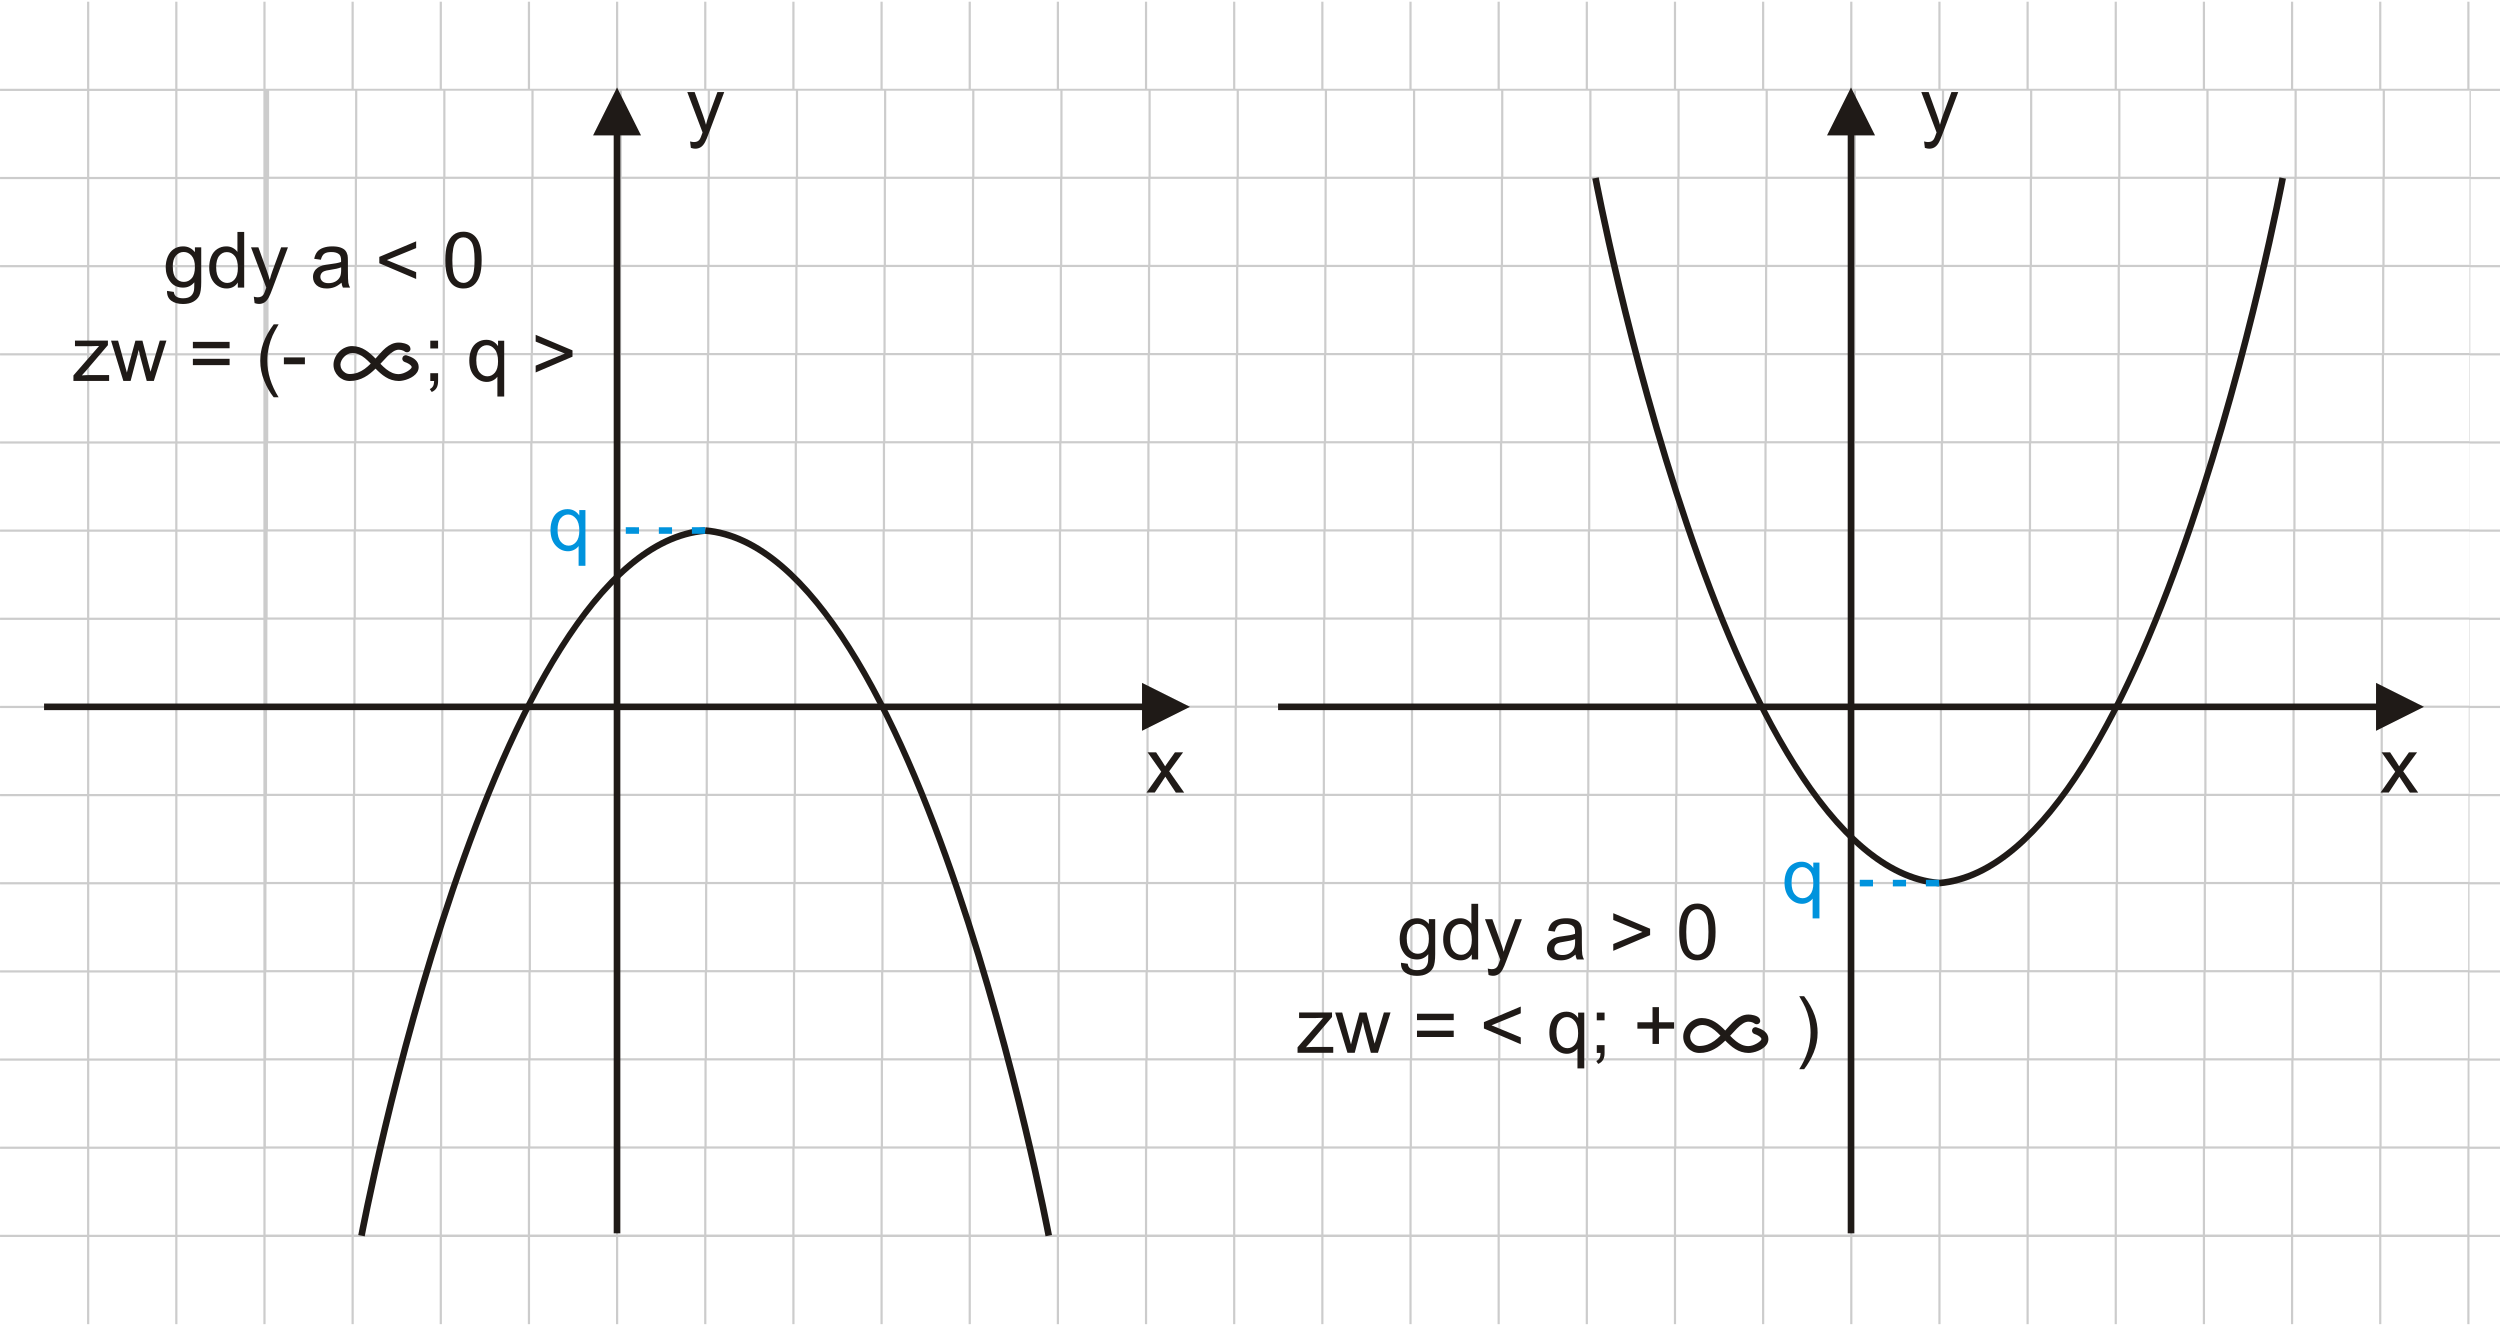 <?xml version="1.0" encoding="UTF-8"?>
<!DOCTYPE svg PUBLIC "-//W3C//DTD SVG 1.1//EN" "http://www.w3.org/Graphics/SVG/1.1/DTD/svg11.dtd">
<!-- Creator: CorelDRAW -->
<svg xmlns="http://www.w3.org/2000/svg" xml:space="preserve" width="113.446mm" height="60.155mm" style="shape-rendering:geometricPrecision; text-rendering:geometricPrecision; image-rendering:optimizeQuality; fill-rule:evenodd; clip-rule:evenodd"
viewBox="0 0 45.459 24.105"
 xmlns:xlink="http://www.w3.org/1999/xlink">
 <defs>
  <style type="text/css">
   <![CDATA[
    .fil0 {fill:none}
    .fil3 {fill:#0093DD;fill-rule:nonzero}
    .fil2 {fill:#1F1A17;fill-rule:nonzero}
    .fil1 {fill:#CCCCCC;fill-rule:nonzero}
   ]]>
  </style>
 </defs>
 <g id="Layer_x0020_1">
  <g id="_215596808">
   <polygon id="_215599928" class="fil0" points="-2.87964e-015,1.36557e-014 45.459,1.36557e-014 45.459,24.105 -2.87964e-015,24.105 "/>
   <path id="_215599832" class="fil1" d="M3.226 0.031l0 1.583 1.563 0 0 -1.583 0.04 0 0 1.583 1.563 0 0 -1.583 0.04 0 0 1.583 1.563 0 0 -1.583 0.04 0 0 1.583 1.563 0 0 -1.583 0.04 0 0 1.583 1.563 0 0 -1.583 0.04 0 0 1.583 1.563 0 0 -1.583 0.04 0 0 1.583 1.563 0 0 -1.583 0.04 0 0 1.583 1.563 0 0 -1.583 0.04 0 0 1.583 1.563 0 0 -1.583 0.04 0 0 1.583 1.563 0 0 -1.583 0.04 0 0 1.583 1.563 0 0 -1.583 0.04 0 0 1.583 1.563 0 0 -1.583 0.04 0 0 1.583 1.563 0 0 -1.583 0.04 0 0 1.583 1.563 0 0 -1.583 0.04 0 0 1.583 1.563 0 0 -1.583 0.04 0 0 1.583 1.563 0 0 -1.583 0.04 0 0 1.583 1.563 0 0 -1.583 0.04 0 0 1.583 1.563 0 0 -1.583 0.04 0 0 1.583 1.563 0 0 -1.583 0.04 0 0 1.583 1.563 0 0 -1.583 0.04 0 0 1.583 1.563 0 0 -1.583 0.04 0 0 1.583 1.563 0 0 -1.583 0.04 0 0 1.583 1.563 0 0 -1.583 0.04 0 0 1.583 1.563 0 0 -1.583 0.04 0 0 1.583 1.563 0 0 -1.583 0.04 0 0 1.583 1.563 0 0 -1.583 0.04 0 0 1.583 0.561 0 0 0.04 -0.561 0 0 1.563 0.561 0 0 0.04 -0.561 0 0 1.563 0.561 0 0 0.04 -0.561 0 0 1.563 0.561 0 0 0.04 -0.561 0 0 1.563 0.561 0 0 0.04 -0.561 0 0 1.563 0.561 0 0 0.04 -0.561 0 0 1.563 0.561 0 0 0.04 -0.561 0 0 1.563 0.561 0 0 0.04 -0.561 0 0 1.563 0.561 0 0 0.04 -0.561 0 0 1.563 0.561 0 0 0.04 -0.561 0 0 1.563 0.561 0 0 0.04 -0.561 0 0 1.563 0.561 0 0 0.04 -0.561 0 0 1.563 0.561 0 0 0.04 -0.561 0 0 1.563 0.561 0 0 0.04 -0.561 0 0 1.585 -0.04 0 0 -1.585 -1.563 0 0 1.585 -0.04 0 0 -1.585 -1.563 0 0 1.585 -0.04 0 0 -1.585 -1.563 0 0 1.585 -0.04 0 0 -1.585 -1.563 0 0 1.585 -0.04 0 0 -1.585 -1.563 0 0 1.585 -0.04 0 0 -1.585 -1.563 0 0 1.585 -0.04 0 0 -1.585 -1.563 0 0 1.585 -0.04 0 0 -1.585 -1.563 0 0 1.585 -0.04 0 0 -1.585 -1.563 0 0 1.585 -0.04 0 0 -1.585 -1.563 0 0 1.585 -0.04 0 0 -1.585 -1.563 0 0 1.585 -0.04 0 0 -1.585 -1.563 0 0 1.585 -0.04 0 0 -1.585 -1.563 0 0 1.585 -0.04 0 0 -1.585 -1.563 0 0 1.585 -0.04 0 0 -1.585 -1.563 0 0 1.585 -0.04 0 0 -1.585 -1.563 0 0 1.585 -0.04 0 0 -1.585 -1.563 0 0 1.585 -0.04 0 0 -1.585 -1.563 0 0 1.585 -0.04 0 0 -1.585 -1.563 0 0 1.585 -0.04 0 0 -1.585 -1.563 0 0 1.585 -0.04 0 0 -1.585 -1.563 0 0 1.585 -0.04 0 0 -1.585 -1.563 0 0 1.585 -0.04 0 0 -1.585 -1.563 0 0 1.585 -0.04 0 0 -1.585 -1.563 0 0 1.585 -0.04 0 0 -1.585 -1.563 0 0 1.585 -0.04 0 0 -1.585 -1.563 0 0 1.585 -0.04 0 0 -1.585 -1.563 0 0 1.585 -0.04 0 0 -1.585 -1.583 0 0 -0.04 1.583 0 0 -1.563 -1.583 0 0 -0.04 1.583 0 0 -1.563 -1.583 0 0 -0.04 1.583 0 0 -1.563 -1.583 0 0 -0.04 1.583 0 0 -1.563 -1.583 0 0 -0.04 1.583 0 0 -1.563 -1.583 0 0 -0.04 1.583 0 0 -1.563 -1.583 0 0 -0.04 1.583 0 0 -1.563 -1.583 0 0 -0.04 1.583 0 0 -1.563 -1.583 0 0 -0.04 1.583 0 0 -1.563 -1.583 0 0 -0.04 1.583 0 0 -1.563 -1.583 0 0 -0.04 1.583 0 0 -1.563 -1.583 0 0 -0.04 1.583 0 0 -1.563 -1.583 0 0 -0.04 1.583 0 0 -1.563 -1.583 0 0 -0.04 1.583 0 0 -1.583 0.04 0 0 1.583 1.563 0 0 -1.583 0.04 0zm0 1.623l0 1.563 1.563 0 0 -1.563 -1.563 0zm0 1.603l0 1.563 1.563 0 0 -1.563 -1.563 0zm0 1.603l0 1.563 1.563 0 0 -1.563 -1.563 0zm0 1.603l0 1.563 1.563 0 0 -1.563 -1.563 0zm0 1.603l0 1.563 1.563 0 0 -1.563 -1.563 0zm0 1.603l0 1.563 1.563 0 0 -1.563 -1.563 0zm0 1.603l0 1.563 1.563 0 0 -1.563 -1.563 0zm0 1.603l0 1.563 1.563 0 0 -1.563 -1.563 0zm0 1.603l0 1.563 1.563 0 0 -1.563 -1.563 0zm0 1.603l0 1.563 1.563 0 0 -1.563 -1.563 0zm0 1.603l0 1.563 1.563 0 0 -1.563 -1.563 0zm0 1.603l0 1.563 1.563 0 0 -1.563 -1.563 0zm0 1.603l0 1.563 1.563 0 0 -1.563 -1.563 0zm-0.04 1.563l0 -1.563 -1.563 0 0 1.563 1.563 0zm0 -1.603l0 -1.563 -1.563 0 0 1.563 1.563 0zm0 -1.603l0 -1.563 -1.563 0 0 1.563 1.563 0zm0 -1.603l0 -1.563 -1.563 0 0 1.563 1.563 0zm0 -1.603l0 -1.563 -1.563 0 0 1.563 1.563 0zm0 -1.603l0 -1.563 -1.563 0 0 1.563 1.563 0zm0 -1.603l0 -1.563 -1.563 0 0 1.563 1.563 0zm0 -1.603l0 -1.563 -1.563 0 0 1.563 1.563 0zm0 -1.603l0 -1.563 -1.563 0 0 1.563 1.563 0zm0 -1.603l0 -1.563 -1.563 0 0 1.563 1.563 0zm0 -1.603l0 -1.563 -1.563 0 0 1.563 1.563 0zm0 -1.603l0 -1.563 -1.563 0 0 1.563 1.563 0zm0 -1.603l0 -1.563 -1.563 0 0 1.563 1.563 0zm1.643 19.232l1.563 0 0 -1.563 -1.563 0 0 1.563zm1.603 0l1.563 0 0 -1.563 -1.563 0 0 1.563zm1.603 0l1.563 0 0 -1.563 -1.563 0 0 1.563zm1.603 0l1.563 0 0 -1.563 -1.563 0 0 1.563zm1.603 0l1.563 0 0 -1.563 -1.563 0 0 1.563zm1.603 0l1.563 0 0 -1.563 -1.563 0 0 1.563zm1.603 0l1.563 0 0 -1.563 -1.563 0 0 1.563zm1.603 0l1.563 0 0 -1.563 -1.563 0 0 1.563zm1.603 0l1.563 0 0 -1.563 -1.563 0 0 1.563zm1.603 0l1.563 0 0 -1.563 -1.563 0 0 1.563zm1.603 0l1.563 0 0 -1.563 -1.563 0 0 1.563zm1.603 0l1.563 0 0 -1.563 -1.563 0 0 1.563zm1.603 0l1.563 0 0 -1.563 -1.563 0 0 1.563zm1.603 0l1.563 0 0 -1.563 -1.563 0 0 1.563zm1.603 0l1.563 0 0 -1.563 -1.563 0 0 1.563zm1.603 0l1.563 0 0 -1.563 -1.563 0 0 1.563zm1.603 0l1.563 0 0 -1.563 -1.563 0 0 1.563zm1.603 0l1.563 0 0 -1.563 -1.563 0 0 1.563zm1.603 0l1.563 0 0 -1.563 -1.563 0 0 1.563zm1.603 0l1.563 0 0 -1.563 -1.563 0 0 1.563zm1.603 0l1.563 0 0 -1.563 -1.563 0 0 1.563zm1.603 0l1.563 0 0 -1.563 -1.563 0 0 1.563zm1.603 0l1.563 0 0 -1.563 -1.563 0 0 1.563zm1.603 0l1.563 0 0 -1.563 -1.563 0 0 1.563zm1.603 0l1.563 0 0 -1.563 -1.563 0 0 1.563zm-38.467 -1.603l1.563 0 0 -1.563 -1.563 0 0 1.563zm1.603 0l1.563 0 0 -1.563 -1.563 0 0 1.563zm1.603 0l1.563 0 0 -1.563 -1.563 0 0 1.563zm1.603 0l1.563 0 0 -1.563 -1.563 0 0 1.563zm1.603 0l1.563 0 0 -1.563 -1.563 0 0 1.563zm1.603 0l1.563 0 0 -1.563 -1.563 0 0 1.563zm1.603 0l1.563 0 0 -1.563 -1.563 0 0 1.563zm1.603 0l1.563 0 0 -1.563 -1.563 0 0 1.563zm1.603 0l1.563 0 0 -1.563 -1.563 0 0 1.563zm1.603 0l1.563 0 0 -1.563 -1.563 0 0 1.563zm1.603 0l1.563 0 0 -1.563 -1.563 0 0 1.563zm1.603 0l1.563 0 0 -1.563 -1.563 0 0 1.563zm1.603 0l1.563 0 0 -1.563 -1.563 0 0 1.563zm1.603 0l1.563 0 0 -1.563 -1.563 0 0 1.563zm1.603 0l1.563 0 0 -1.563 -1.563 0 0 1.563zm1.603 0l1.563 0 0 -1.563 -1.563 0 0 1.563zm1.603 0l1.563 0 0 -1.563 -1.563 0 0 1.563zm1.603 0l1.563 0 0 -1.563 -1.563 0 0 1.563zm1.603 0l1.563 0 0 -1.563 -1.563 0 0 1.563zm1.603 0l1.563 0 0 -1.563 -1.563 0 0 1.563zm1.603 0l1.563 0 0 -1.563 -1.563 0 0 1.563zm1.603 0l1.563 0 0 -1.563 -1.563 0 0 1.563zm1.603 0l1.563 0 0 -1.563 -1.563 0 0 1.563zm1.603 0l1.563 0 0 -1.563 -1.563 0 0 1.563zm1.603 0l1.563 0 0 -1.563 -1.563 0 0 1.563zm-38.467 -1.603l1.563 0 0 -1.563 -1.563 0 0 1.563zm1.603 0l1.563 0 0 -1.563 -1.563 0 0 1.563zm1.603 0l1.563 0 0 -1.563 -1.563 0 0 1.563zm1.603 0l1.563 0 0 -1.563 -1.563 0 0 1.563zm1.603 0l1.563 0 0 -1.563 -1.563 0 0 1.563zm1.603 0l1.563 0 0 -1.563 -1.563 0 0 1.563zm1.603 0l1.563 0 0 -1.563 -1.563 0 0 1.563zm1.603 0l1.563 0 0 -1.563 -1.563 0 0 1.563zm1.603 0l1.563 0 0 -1.563 -1.563 0 0 1.563zm1.603 0l1.563 0 0 -1.563 -1.563 0 0 1.563zm1.603 0l1.563 0 0 -1.563 -1.563 0 0 1.563zm1.603 0l1.563 0 0 -1.563 -1.563 0 0 1.563zm1.603 0l1.563 0 0 -1.563 -1.563 0 0 1.563zm1.603 0l1.563 0 0 -1.563 -1.563 0 0 1.563zm1.603 0l1.563 0 0 -1.563 -1.563 0 0 1.563zm1.603 0l1.563 0 0 -1.563 -1.563 0 0 1.563zm1.603 0l1.563 0 0 -1.563 -1.563 0 0 1.563zm1.603 0l1.563 0 0 -1.563 -1.563 0 0 1.563zm1.603 0l1.563 0 0 -1.563 -1.563 0 0 1.563zm1.603 0l1.563 0 0 -1.563 -1.563 0 0 1.563zm1.603 0l1.563 0 0 -1.563 -1.563 0 0 1.563zm1.603 0l1.563 0 0 -1.563 -1.563 0 0 1.563zm1.603 0l1.563 0 0 -1.563 -1.563 0 0 1.563zm1.603 0l1.563 0 0 -1.563 -1.563 0 0 1.563zm1.603 0l1.563 0 0 -1.563 -1.563 0 0 1.563zm-38.467 -1.603l1.563 0 0 -1.563 -1.563 0 0 1.563zm1.603 0l1.563 0 0 -1.563 -1.563 0 0 1.563zm1.603 0l1.563 0 0 -1.563 -1.563 0 0 1.563zm1.603 0l1.563 0 0 -1.563 -1.563 0 0 1.563zm1.603 0l1.563 0 0 -1.563 -1.563 0 0 1.563zm1.603 0l1.563 0 0 -1.563 -1.563 0 0 1.563zm1.603 0l1.563 0 0 -1.563 -1.563 0 0 1.563zm1.603 0l1.563 0 0 -1.563 -1.563 0 0 1.563zm1.603 0l1.563 0 0 -1.563 -1.563 0 0 1.563zm1.603 0l1.563 0 0 -1.563 -1.563 0 0 1.563zm1.603 0l1.563 0 0 -1.563 -1.563 0 0 1.563zm1.603 0l1.563 0 0 -1.563 -1.563 0 0 1.563zm1.603 0l1.563 0 0 -1.563 -1.563 0 0 1.563zm1.603 0l1.563 0 0 -1.563 -1.563 0 0 1.563zm1.603 0l1.563 0 0 -1.563 -1.563 0 0 1.563zm1.603 0l1.563 0 0 -1.563 -1.563 0 0 1.563zm1.603 0l1.563 0 0 -1.563 -1.563 0 0 1.563zm1.603 0l1.563 0 0 -1.563 -1.563 0 0 1.563zm1.603 0l1.563 0 0 -1.563 -1.563 0 0 1.563zm1.603 0l1.563 0 0 -1.563 -1.563 0 0 1.563zm1.603 0l1.563 0 0 -1.563 -1.563 0 0 1.563zm1.603 0l1.563 0 0 -1.563 -1.563 0 0 1.563zm1.603 0l1.563 0 0 -1.563 -1.563 0 0 1.563zm1.603 0l1.563 0 0 -1.563 -1.563 0 0 1.563zm1.603 0l1.563 0 0 -1.563 -1.563 0 0 1.563zm-38.467 -1.603l1.563 0 0 -1.563 -1.563 0 0 1.563zm1.603 0l1.563 0 0 -1.563 -1.563 0 0 1.563zm1.603 0l1.563 0 0 -1.563 -1.563 0 0 1.563zm1.603 0l1.563 0 0 -1.563 -1.563 0 0 1.563zm1.603 0l1.563 0 0 -1.563 -1.563 0 0 1.563zm1.603 0l1.563 0 0 -1.563 -1.563 0 0 1.563zm1.603 0l1.563 0 0 -1.563 -1.563 0 0 1.563zm1.603 0l1.563 0 0 -1.563 -1.563 0 0 1.563zm1.603 0l1.563 0 0 -1.563 -1.563 0 0 1.563zm1.603 0l1.563 0 0 -1.563 -1.563 0 0 1.563zm1.603 0l1.563 0 0 -1.563 -1.563 0 0 1.563zm1.603 0l1.563 0 0 -1.563 -1.563 0 0 1.563zm1.603 0l1.563 0 0 -1.563 -1.563 0 0 1.563zm1.603 0l1.563 0 0 -1.563 -1.563 0 0 1.563zm1.603 0l1.563 0 0 -1.563 -1.563 0 0 1.563zm1.603 0l1.563 0 0 -1.563 -1.563 0 0 1.563zm1.603 0l1.563 0 0 -1.563 -1.563 0 0 1.563zm1.603 0l1.563 0 0 -1.563 -1.563 0 0 1.563zm1.603 0l1.563 0 0 -1.563 -1.563 0 0 1.563zm1.603 0l1.563 0 0 -1.563 -1.563 0 0 1.563zm1.603 0l1.563 0 0 -1.563 -1.563 0 0 1.563zm1.603 0l1.563 0 0 -1.563 -1.563 0 0 1.563zm1.603 0l1.563 0 0 -1.563 -1.563 0 0 1.563zm1.603 0l1.563 0 0 -1.563 -1.563 0 0 1.563zm1.603 0l1.563 0 0 -1.563 -1.563 0 0 1.563zm-38.467 -1.603l1.563 0 0 -1.563 -1.563 0 0 1.563zm1.603 0l1.563 0 0 -1.563 -1.563 0 0 1.563zm1.603 0l1.563 0 0 -1.563 -1.563 0 0 1.563zm1.603 0l1.563 0 0 -1.563 -1.563 0 0 1.563zm1.603 0l1.563 0 0 -1.563 -1.563 0 0 1.563zm1.603 0l1.563 0 0 -1.563 -1.563 0 0 1.563zm1.603 0l1.563 0 0 -1.563 -1.563 0 0 1.563zm1.603 0l1.563 0 0 -1.563 -1.563 0 0 1.563zm1.603 0l1.563 0 0 -1.563 -1.563 0 0 1.563zm1.603 0l1.563 0 0 -1.563 -1.563 0 0 1.563zm1.603 0l1.563 0 0 -1.563 -1.563 0 0 1.563zm1.603 0l1.563 0 0 -1.563 -1.563 0 0 1.563zm1.603 0l1.563 0 0 -1.563 -1.563 0 0 1.563zm1.603 0l1.563 0 0 -1.563 -1.563 0 0 1.563zm1.603 0l1.563 0 0 -1.563 -1.563 0 0 1.563zm1.603 0l1.563 0 0 -1.563 -1.563 0 0 1.563zm1.603 0l1.563 0 0 -1.563 -1.563 0 0 1.563zm1.603 0l1.563 0 0 -1.563 -1.563 0 0 1.563zm1.603 0l1.563 0 0 -1.563 -1.563 0 0 1.563zm1.603 0l1.563 0 0 -1.563 -1.563 0 0 1.563zm1.603 0l1.563 0 0 -1.563 -1.563 0 0 1.563zm1.603 0l1.563 0 0 -1.563 -1.563 0 0 1.563zm1.603 0l1.563 0 0 -1.563 -1.563 0 0 1.563zm1.603 0l1.563 0 0 -1.563 -1.563 0 0 1.563zm1.603 0l1.563 0 0 -1.563 -1.563 0 0 1.563zm-38.467 -1.603l1.563 0 0 -1.563 -1.563 0 0 1.563zm1.603 0l1.563 0 0 -1.563 -1.563 0 0 1.563zm1.603 0l1.563 0 0 -1.563 -1.563 0 0 1.563zm1.603 0l1.563 0 0 -1.563 -1.563 0 0 1.563zm1.603 0l1.563 0 0 -1.563 -1.563 0 0 1.563zm1.603 0l1.563 0 0 -1.563 -1.563 0 0 1.563zm1.603 0l1.563 0 0 -1.563 -1.563 0 0 1.563zm1.603 0l1.563 0 0 -1.563 -1.563 0 0 1.563zm1.603 0l1.563 0 0 -1.563 -1.563 0 0 1.563zm1.603 0l1.563 0 0 -1.563 -1.563 0 0 1.563zm1.603 0l1.563 0 0 -1.563 -1.563 0 0 1.563zm1.603 0l1.563 0 0 -1.563 -1.563 0 0 1.563zm1.603 0l1.563 0 0 -1.563 -1.563 0 0 1.563zm1.603 0l1.563 0 0 -1.563 -1.563 0 0 1.563zm1.603 0l1.563 0 0 -1.563 -1.563 0 0 1.563zm1.603 0l1.563 0 0 -1.563 -1.563 0 0 1.563zm1.603 0l1.563 0 0 -1.563 -1.563 0 0 1.563zm1.603 0l1.563 0 0 -1.563 -1.563 0 0 1.563zm1.603 0l1.563 0 0 -1.563 -1.563 0 0 1.563zm1.603 0l1.563 0 0 -1.563 -1.563 0 0 1.563zm1.603 0l1.563 0 0 -1.563 -1.563 0 0 1.563zm1.603 0l1.563 0 0 -1.563 -1.563 0 0 1.563zm1.603 0l1.563 0 0 -1.563 -1.563 0 0 1.563zm1.603 0l1.563 0 0 -1.563 -1.563 0 0 1.563zm1.603 0l1.563 0 0 -1.563 -1.563 0 0 1.563zm-38.467 -1.603l1.563 0 0 -1.563 -1.563 0 0 1.563zm1.603 0l1.563 0 0 -1.563 -1.563 0 0 1.563zm1.603 0l1.563 0 0 -1.563 -1.563 0 0 1.563zm1.603 0l1.563 0 0 -1.563 -1.563 0 0 1.563zm1.603 0l1.563 0 0 -1.563 -1.563 0 0 1.563zm1.603 0l1.563 0 0 -1.563 -1.563 0 0 1.563zm1.603 0l1.563 0 0 -1.563 -1.563 0 0 1.563zm1.603 0l1.563 0 0 -1.563 -1.563 0 0 1.563zm1.603 0l1.563 0 0 -1.563 -1.563 0 0 1.563zm1.603 0l1.563 0 0 -1.563 -1.563 0 0 1.563zm1.603 0l1.563 0 0 -1.563 -1.563 0 0 1.563zm1.603 0l1.563 0 0 -1.563 -1.563 0 0 1.563zm1.603 0l1.563 0 0 -1.563 -1.563 0 0 1.563zm1.603 0l1.563 0 0 -1.563 -1.563 0 0 1.563zm1.603 0l1.563 0 0 -1.563 -1.563 0 0 1.563zm1.603 0l1.563 0 0 -1.563 -1.563 0 0 1.563zm1.603 0l1.563 0 0 -1.563 -1.563 0 0 1.563zm1.603 0l1.563 0 0 -1.563 -1.563 0 0 1.563zm1.603 0l1.563 0 0 -1.563 -1.563 0 0 1.563zm1.603 0l1.563 0 0 -1.563 -1.563 0 0 1.563zm1.603 0l1.563 0 0 -1.563 -1.563 0 0 1.563zm1.603 0l1.563 0 0 -1.563 -1.563 0 0 1.563zm1.603 0l1.563 0 0 -1.563 -1.563 0 0 1.563zm1.603 0l1.563 0 0 -1.563 -1.563 0 0 1.563zm1.603 0l1.563 0 0 -1.563 -1.563 0 0 1.563zm-38.467 -1.603l1.563 0 0 -1.563 -1.563 0 0 1.563zm1.603 0l1.563 0 0 -1.563 -1.563 0 0 1.563zm1.603 0l1.563 0 0 -1.563 -1.563 0 0 1.563zm1.603 0l1.563 0 0 -1.563 -1.563 0 0 1.563zm1.603 0l1.563 0 0 -1.563 -1.563 0 0 1.563zm1.603 0l1.563 0 0 -1.563 -1.563 0 0 1.563zm1.603 0l1.563 0 0 -1.563 -1.563 0 0 1.563zm1.603 0l1.563 0 0 -1.563 -1.563 0 0 1.563zm1.603 0l1.563 0 0 -1.563 -1.563 0 0 1.563zm1.603 0l1.563 0 0 -1.563 -1.563 0 0 1.563zm1.603 0l1.563 0 0 -1.563 -1.563 0 0 1.563zm1.603 0l1.563 0 0 -1.563 -1.563 0 0 1.563zm1.603 0l1.563 0 0 -1.563 -1.563 0 0 1.563zm1.603 0l1.563 0 0 -1.563 -1.563 0 0 1.563zm1.603 0l1.563 0 0 -1.563 -1.563 0 0 1.563zm1.603 0l1.563 0 0 -1.563 -1.563 0 0 1.563zm1.603 0l1.563 0 0 -1.563 -1.563 0 0 1.563zm1.603 0l1.563 0 0 -1.563 -1.563 0 0 1.563zm1.603 0l1.563 0 0 -1.563 -1.563 0 0 1.563zm1.603 0l1.563 0 0 -1.563 -1.563 0 0 1.563zm1.603 0l1.563 0 0 -1.563 -1.563 0 0 1.563zm1.603 0l1.563 0 0 -1.563 -1.563 0 0 1.563zm1.603 0l1.563 0 0 -1.563 -1.563 0 0 1.563zm1.603 0l1.563 0 0 -1.563 -1.563 0 0 1.563zm1.603 0l1.563 0 0 -1.563 -1.563 0 0 1.563zm-38.467 -1.603l1.563 0 0 -1.563 -1.563 0 0 1.563zm1.603 0l1.563 0 0 -1.563 -1.563 0 0 1.563zm1.603 0l1.563 0 0 -1.563 -1.563 0 0 1.563zm1.603 0l1.563 0 0 -1.563 -1.563 0 0 1.563zm1.603 0l1.563 0 0 -1.563 -1.563 0 0 1.563zm1.603 0l1.563 0 0 -1.563 -1.563 0 0 1.563zm1.603 0l1.563 0 0 -1.563 -1.563 0 0 1.563zm1.603 0l1.563 0 0 -1.563 -1.563 0 0 1.563zm1.603 0l1.563 0 0 -1.563 -1.563 0 0 1.563zm1.603 0l1.563 0 0 -1.563 -1.563 0 0 1.563zm1.603 0l1.563 0 0 -1.563 -1.563 0 0 1.563zm1.603 0l1.563 0 0 -1.563 -1.563 0 0 1.563zm1.603 0l1.563 0 0 -1.563 -1.563 0 0 1.563zm1.603 0l1.563 0 0 -1.563 -1.563 0 0 1.563zm1.603 0l1.563 0 0 -1.563 -1.563 0 0 1.563zm1.603 0l1.563 0 0 -1.563 -1.563 0 0 1.563zm1.603 0l1.563 0 0 -1.563 -1.563 0 0 1.563zm1.603 0l1.563 0 0 -1.563 -1.563 0 0 1.563zm1.603 0l1.563 0 0 -1.563 -1.563 0 0 1.563zm1.603 0l1.563 0 0 -1.563 -1.563 0 0 1.563zm1.603 0l1.563 0 0 -1.563 -1.563 0 0 1.563zm1.603 0l1.563 0 0 -1.563 -1.563 0 0 1.563zm1.603 0l1.563 0 0 -1.563 -1.563 0 0 1.563zm1.603 0l1.563 0 0 -1.563 -1.563 0 0 1.563zm1.603 0l1.563 0 0 -1.563 -1.563 0 0 1.563zm-38.467 -1.603l1.563 0 0 -1.563 -1.563 0 0 1.563zm1.603 0l1.563 0 0 -1.563 -1.563 0 0 1.563zm1.603 0l1.563 0 0 -1.563 -1.563 0 0 1.563zm1.603 0l1.563 0 0 -1.563 -1.563 0 0 1.563zm1.603 0l1.563 0 0 -1.563 -1.563 0 0 1.563zm1.603 0l1.563 0 0 -1.563 -1.563 0 0 1.563zm1.603 0l1.563 0 0 -1.563 -1.563 0 0 1.563zm1.603 0l1.563 0 0 -1.563 -1.563 0 0 1.563zm1.603 0l1.563 0 0 -1.563 -1.563 0 0 1.563zm1.603 0l1.563 0 0 -1.563 -1.563 0 0 1.563zm1.603 0l1.563 0 0 -1.563 -1.563 0 0 1.563zm1.603 0l1.563 0 0 -1.563 -1.563 0 0 1.563zm1.603 0l1.563 0 0 -1.563 -1.563 0 0 1.563zm1.603 0l1.563 0 0 -1.563 -1.563 0 0 1.563zm1.603 0l1.563 0 0 -1.563 -1.563 0 0 1.563zm1.603 0l1.563 0 0 -1.563 -1.563 0 0 1.563zm1.603 0l1.563 0 0 -1.563 -1.563 0 0 1.563zm1.603 0l1.563 0 0 -1.563 -1.563 0 0 1.563zm1.603 0l1.563 0 0 -1.563 -1.563 0 0 1.563zm1.603 0l1.563 0 0 -1.563 -1.563 0 0 1.563zm1.603 0l1.563 0 0 -1.563 -1.563 0 0 1.563zm1.603 0l1.563 0 0 -1.563 -1.563 0 0 1.563zm1.603 0l1.563 0 0 -1.563 -1.563 0 0 1.563zm1.603 0l1.563 0 0 -1.563 -1.563 0 0 1.563zm1.603 0l1.563 0 0 -1.563 -1.563 0 0 1.563zm-38.467 -1.603l1.563 0 0 -1.563 -1.563 0 0 1.563zm1.603 0l1.563 0 0 -1.563 -1.563 0 0 1.563zm1.603 0l1.563 0 0 -1.563 -1.563 0 0 1.563zm1.603 0l1.563 0 0 -1.563 -1.563 0 0 1.563zm1.603 0l1.563 0 0 -1.563 -1.563 0 0 1.563zm1.603 0l1.563 0 0 -1.563 -1.563 0 0 1.563zm1.603 0l1.563 0 0 -1.563 -1.563 0 0 1.563zm1.603 0l1.563 0 0 -1.563 -1.563 0 0 1.563zm1.603 0l1.563 0 0 -1.563 -1.563 0 0 1.563zm1.603 0l1.563 0 0 -1.563 -1.563 0 0 1.563zm1.603 0l1.563 0 0 -1.563 -1.563 0 0 1.563zm1.603 0l1.563 0 0 -1.563 -1.563 0 0 1.563zm1.603 0l1.563 0 0 -1.563 -1.563 0 0 1.563zm1.603 0l1.563 0 0 -1.563 -1.563 0 0 1.563zm1.603 0l1.563 0 0 -1.563 -1.563 0 0 1.563zm1.603 0l1.563 0 0 -1.563 -1.563 0 0 1.563zm1.603 0l1.563 0 0 -1.563 -1.563 0 0 1.563zm1.603 0l1.563 0 0 -1.563 -1.563 0 0 1.563zm1.603 0l1.563 0 0 -1.563 -1.563 0 0 1.563zm1.603 0l1.563 0 0 -1.563 -1.563 0 0 1.563zm1.603 0l1.563 0 0 -1.563 -1.563 0 0 1.563zm1.603 0l1.563 0 0 -1.563 -1.563 0 0 1.563zm1.603 0l1.563 0 0 -1.563 -1.563 0 0 1.563zm1.603 0l1.563 0 0 -1.563 -1.563 0 0 1.563zm1.603 0l1.563 0 0 -1.563 -1.563 0 0 1.563zm-38.467 -1.603l1.563 0 0 -1.563 -1.563 0 0 1.563zm1.603 0l1.563 0 0 -1.563 -1.563 0 0 1.563zm1.603 0l1.563 0 0 -1.563 -1.563 0 0 1.563zm1.603 0l1.563 0 0 -1.563 -1.563 0 0 1.563zm1.603 0l1.563 0 0 -1.563 -1.563 0 0 1.563zm1.603 0l1.563 0 0 -1.563 -1.563 0 0 1.563zm1.603 0l1.563 0 0 -1.563 -1.563 0 0 1.563zm1.603 0l1.563 0 0 -1.563 -1.563 0 0 1.563zm1.603 0l1.563 0 0 -1.563 -1.563 0 0 1.563zm1.603 0l1.563 0 0 -1.563 -1.563 0 0 1.563zm1.603 0l1.563 0 0 -1.563 -1.563 0 0 1.563zm1.603 0l1.563 0 0 -1.563 -1.563 0 0 1.563zm1.603 0l1.563 0 0 -1.563 -1.563 0 0 1.563zm1.603 0l1.563 0 0 -1.563 -1.563 0 0 1.563zm1.603 0l1.563 0 0 -1.563 -1.563 0 0 1.563zm1.603 0l1.563 0 0 -1.563 -1.563 0 0 1.563zm1.603 0l1.563 0 0 -1.563 -1.563 0 0 1.563zm1.603 0l1.563 0 0 -1.563 -1.563 0 0 1.563zm1.603 0l1.563 0 0 -1.563 -1.563 0 0 1.563zm1.603 0l1.563 0 0 -1.563 -1.563 0 0 1.563zm1.603 0l1.563 0 0 -1.563 -1.563 0 0 1.563zm1.603 0l1.563 0 0 -1.563 -1.563 0 0 1.563zm1.603 0l1.563 0 0 -1.563 -1.563 0 0 1.563zm1.603 0l1.563 0 0 -1.563 -1.563 0 0 1.563zm1.603 0l1.563 0 0 -1.563 -1.563 0 0 1.563z"/>
   <polygon id="_215599736" class="fil2" points="11.159,2.462 11.159,22.427 11.28,22.427 11.28,2.462 11.656,2.462 11.22,1.59 10.784,2.462 "/>
   <polygon id="_215599640" class="fil2" points="20.766,12.793 0.801,12.793 0.801,12.913 20.766,12.913 20.766,13.289 21.638,12.853 20.766,12.417 "/>
   <path id="_215599496" class="fil2" d="M12.562 2.689l-0.014 -0.117c0.027,0.007 0.051,0.011 0.071,0.011 0.028,0 0.05,-0.005 0.066,-0.014 0.017,-0.009 0.03,-0.022 0.041,-0.039 0.008,-0.012 0.021,-0.043 0.038,-0.092 0.002,-0.007 0.006,-0.017 0.011,-0.03l-0.278 -0.734 0.134 0 0.153 0.424c0.02,0.054 0.037,0.11 0.053,0.17 0.014,-0.057 0.031,-0.113 0.051,-0.167l0.157 -0.427 0.124 0 -0.279 0.745c-0.03,0.081 -0.053,0.136 -0.07,0.166 -0.022,0.041 -0.047,0.071 -0.076,0.09 -0.029,0.019 -0.063,0.029 -0.102,0.029 -0.024,0 -0.051,-0.005 -0.08,-0.015z"/>
   <path id="_215599256" class="fil2" d="M20.847 14.413l0.268 -0.381 -0.248 -0.352 0.155 0 0.113 0.172c0.021,0.033 0.038,0.06 0.051,0.082 0.02,-0.03 0.039,-0.057 0.056,-0.081l0.123 -0.173 0.148 0 -0.253 0.345 0.273 0.388 -0.152 0 -0.151 -0.228 -0.04 -0.062 -0.192 0.289 -0.151 0z"/>
   <path id="_215598896" class="fil2" d="M6.514 22.458c0.007,-0.036 2.352,-12.53 6.302,-12.87l0.01 0.12c-3.858,0.332 -6.187,12.737 -6.194,12.773l-0.118 -0.023z"/>
   <path id="_215599328" class="fil0" d="M19.07 22.469c0,0 -2.344,-12.486 -6.248,-12.822"/>
   <path id="_215592056" class="fil2" d="M19.011 22.48c-0.007,-0.036 -2.336,-12.441 -6.194,-12.773l0.01 -0.12c3.95,0.34 6.295,12.834 6.302,12.87l-0.118 0.023z"/>
   <g>
    <path id="_215589920" class="fil2" d="M3.039 5.29l0.121 0.018c0.005,0.037 0.019,0.064 0.042,0.082 0.031,0.023 0.073,0.034 0.126,0.034 0.058,0 0.102,-0.012 0.133,-0.034 0.031,-0.023 0.052,-0.055 0.063,-0.097 0.007,-0.025 0.009,-0.078 0.009,-0.159 -0.054,0.064 -0.122,0.096 -0.203,0.096 -0.101,0 -0.179,-0.036 -0.234,-0.109 -0.055,-0.073 -0.083,-0.16 -0.083,-0.262 0,-0.07 0.013,-0.135 0.038,-0.194 0.025,-0.059 0.062,-0.105 0.11,-0.137 0.048,-0.032 0.105,-0.048 0.169,-0.048 0.086,0 0.158,0.035 0.214,0.105l0 -0.088 0.115 0 0 0.634c0,0.114 -0.012,0.195 -0.035,0.243 -0.023,0.048 -0.06,0.085 -0.111,0.113 -0.05,0.028 -0.112,0.041 -0.186,0.041 -0.087,0 -0.158,-0.02 -0.212,-0.059 -0.054,-0.039 -0.08,-0.098 -0.078,-0.178zm0.103 -0.44c0,0.096 0.019,0.166 0.058,0.21 0.038,0.044 0.086,0.066 0.143,0.066 0.057,0 0.105,-0.022 0.143,-0.066 0.039,-0.044 0.058,-0.113 0.058,-0.207 0,-0.09 -0.02,-0.157 -0.06,-0.203 -0.04,-0.045 -0.088,-0.068 -0.144,-0.068 -0.055,0 -0.102,0.022 -0.141,0.067 -0.039,0.045 -0.058,0.111 -0.058,0.2zm1.182 0.38l0 -0.093c-0.046,0.073 -0.115,0.109 -0.205,0.109 -0.058,0 -0.112,-0.016 -0.161,-0.048 -0.049,-0.032 -0.087,-0.077 -0.114,-0.135 -0.027,-0.058 -0.04,-0.124 -0.04,-0.199 0,-0.073 0.012,-0.139 0.037,-0.199 0.024,-0.06 0.061,-0.105 0.11,-0.137 0.049,-0.032 0.103,-0.048 0.164,-0.048 0.044,0 0.083,0.009 0.118,0.028 0.035,0.019 0.063,0.043 0.084,0.073l0 -0.363 0.123 0 0 1.012 -0.115 0zm-0.393 -0.366c0,0.094 0.02,0.164 0.059,0.211 0.04,0.046 0.086,0.07 0.14,0.07 0.054,0 0.1,-0.022 0.138,-0.067 0.038,-0.044 0.057,-0.112 0.057,-0.203 0,-0.1 -0.019,-0.174 -0.058,-0.221 -0.039,-0.047 -0.086,-0.07 -0.143,-0.07 -0.055,0 -0.101,0.023 -0.138,0.068 -0.037,0.045 -0.056,0.116 -0.056,0.213zm0.698 0.648l-0.014 -0.117c0.027,0.007 0.051,0.011 0.071,0.011 0.028,0 0.05,-0.005 0.066,-0.014 0.017,-0.009 0.03,-0.022 0.041,-0.039 0.008,-0.012 0.021,-0.043 0.038,-0.092 0.002,-0.007 0.006,-0.017 0.011,-0.03l-0.278 -0.734 0.134 0 0.153 0.424c0.02,0.054 0.037,0.11 0.053,0.17 0.014,-0.057 0.031,-0.113 0.051,-0.167l0.157 -0.427 0.124 0 -0.279 0.745c-0.03,0.081 -0.053,0.136 -0.07,0.166 -0.022,0.041 -0.047,0.071 -0.076,0.09 -0.029,0.019 -0.063,0.029 -0.102,0.029 -0.024,0 -0.051,-0.005 -0.08,-0.015zm1.583 -0.373c-0.046,0.039 -0.09,0.067 -0.133,0.083 -0.043,0.016 -0.088,0.024 -0.137,0.024 -0.081,0 -0.142,-0.02 -0.186,-0.059 -0.043,-0.039 -0.065,-0.09 -0.065,-0.151 0,-0.036 0.008,-0.069 0.024,-0.098 0.016,-0.03 0.038,-0.053 0.064,-0.071 0.027,-0.018 0.056,-0.032 0.09,-0.041 0.024,-0.006 0.061,-0.013 0.11,-0.019 0.1,-0.012 0.174,-0.026 0.222,-0.043 0,-0.017 0.001,-0.028 0.001,-0.032 0,-0.051 -0.012,-0.086 -0.035,-0.107 -0.032,-0.028 -0.079,-0.042 -0.141,-0.042 -0.058,0 -0.102,0.01 -0.13,0.031 -0.028,0.02 -0.048,0.057 -0.062,0.109l-0.121 -0.017c0.011,-0.052 0.029,-0.094 0.054,-0.126 0.025,-0.032 0.062,-0.057 0.11,-0.074 0.048,-0.017 0.103,-0.026 0.166,-0.026 0.063,0 0.113,0.008 0.152,0.022 0.039,0.015 0.068,0.033 0.086,0.056 0.018,0.022 0.031,0.05 0.039,0.085 0.004,0.021 0.006,0.059 0.006,0.114l0 0.166c0,0.116 0.003,0.189 0.008,0.219 0.005,0.031 0.016,0.06 0.031,0.088l-0.13 0c-0.013,-0.026 -0.021,-0.056 -0.025,-0.09zm-0.01 -0.278c-0.045,0.019 -0.113,0.034 -0.203,0.047 -0.051,0.007 -0.087,0.016 -0.108,0.025 -0.021,0.009 -0.038,0.023 -0.049,0.041 -0.012,0.018 -0.017,0.037 -0.017,0.059 0,0.033 0.013,0.061 0.038,0.083 0.025,0.022 0.062,0.033 0.11,0.033 0.048,0 0.09,-0.01 0.128,-0.031 0.037,-0.021 0.065,-0.05 0.082,-0.086 0.013,-0.028 0.02,-0.069 0.02,-0.124l0 -0.046zm0.695 -0.074l0 -0.116 0.67 -0.283 0 0.123 -0.532 0.218 0.532 0.22 0 0.124 -0.67 -0.286zm1.2 -0.057c0,-0.12 0.012,-0.216 0.037,-0.289 0.024,-0.073 0.061,-0.129 0.11,-0.169 0.049,-0.04 0.11,-0.059 0.183,-0.059 0.054,0 0.102,0.011 0.143,0.033 0.041,0.022 0.075,0.053 0.102,0.094 0.027,0.041 0.048,0.091 0.063,0.151 0.015,0.059 0.023,0.139 0.023,0.239 0,0.119 -0.012,0.214 -0.037,0.287 -0.025,0.073 -0.061,0.129 -0.11,0.169 -0.049,0.04 -0.11,0.06 -0.184,0.06 -0.098,0 -0.174,-0.035 -0.23,-0.105 -0.067,-0.084 -0.1,-0.221 -0.1,-0.411zm0.128 0c0,0.166 0.02,0.277 0.058,0.332 0.039,0.055 0.087,0.082 0.144,0.082 0.057,0 0.105,-0.028 0.144,-0.083 0.039,-0.055 0.058,-0.166 0.058,-0.331 0,-0.167 -0.02,-0.277 -0.058,-0.332 -0.039,-0.055 -0.087,-0.082 -0.145,-0.082 -0.057,0 -0.103,0.024 -0.137,0.073 -0.043,0.061 -0.064,0.176 -0.064,0.342zm-6.89 2.198l0 -0.101 0.467 -0.536c-0.053,0.003 -0.1,0.004 -0.14,0.004l-0.299 0 0 -0.101 0.599 0 0 0.082 -0.397 0.465 -0.077 0.085c0.056,-0.004 0.108,-0.006 0.157,-0.006l0.339 0 0 0.107 -0.649 0zm0.908 0l-0.224 -0.733 0.128 0 0.117 0.423 0.043 0.157c0.002,-0.008 0.015,-0.058 0.038,-0.151l0.117 -0.429 0.128 0 0.11 0.425 0.037 0.14 0.042 -0.142 0.126 -0.424 0.121 0 -0.229 0.733 -0.129 0 -0.117 -0.439 -0.028 -0.125 -0.148 0.564 -0.13 0zm1.932 -0.595l-0.668 0 0 -0.116 0.668 0 0 0.116zm0 0.307l-0.668 0 0 -0.116 0.668 0 0 0.116zm0.802 0.585c-0.069,-0.086 -0.127,-0.188 -0.174,-0.304 -0.047,-0.116 -0.071,-0.236 -0.071,-0.36 0,-0.11 0.018,-0.214 0.053,-0.315 0.041,-0.116 0.105,-0.232 0.192,-0.348l0.089 0c-0.056,0.096 -0.092,0.164 -0.11,0.205 -0.028,0.063 -0.05,0.13 -0.066,0.199 -0.02,0.086 -0.03,0.172 -0.03,0.259 0,0.221 0.069,0.442 0.206,0.663l-0.089 0zm0.185 -0.601l0 -0.125 0.382 0 0 0.125 -0.382 0zm2.662 -0.288l0 -0.141 0.142 0 0 0.141 -0.142 0zm0 0.592l0 -0.142 0.142 0 0 0.142c0,0.052 -0.009,0.094 -0.028,0.126 -0.019,0.032 -0.048,0.057 -0.088,0.074l-0.035 -0.053c0.026,-0.012 0.045,-0.029 0.058,-0.051 0.013,-0.022 0.019,-0.054 0.021,-0.096l-0.07 0zm1.22 0.281l0 -0.359c-0.019,0.027 -0.046,0.05 -0.081,0.068 -0.035,0.018 -0.072,0.027 -0.111,0.027 -0.087,0 -0.162,-0.035 -0.225,-0.104 -0.063,-0.07 -0.094,-0.165 -0.094,-0.286 0,-0.074 0.013,-0.14 0.038,-0.198 0.025,-0.058 0.062,-0.103 0.111,-0.133 0.049,-0.03 0.102,-0.045 0.16,-0.045 0.091,0 0.162,0.038 0.214,0.115l0 -0.098 0.112 0 0 1.014 -0.124 0zm-0.383 -0.649c0,0.094 0.02,0.165 0.059,0.212 0.04,0.047 0.087,0.071 0.142,0.071 0.053,0 0.098,-0.022 0.137,-0.067 0.038,-0.045 0.057,-0.113 0.057,-0.205 0,-0.098 -0.02,-0.171 -0.061,-0.22 -0.04,-0.049 -0.087,-0.074 -0.142,-0.074 -0.054,0 -0.099,0.023 -0.137,0.069 -0.037,0.046 -0.056,0.117 -0.056,0.214zm1.749 -0.074l-0.67 0.287 0 -0.124 0.531 -0.22 -0.531 -0.218 0 -0.123 0.67 0.283 0 0.116z"/>
    <path id="_215581160" class="fil2" d="M6.402 6.419c0.043,0 0.084,0.008 0.122,0.025 0.038,0.016 0.075,0.039 0.11,0.068 0.035,0.029 0.071,0.062 0.107,0.1 -0.036,0.036 -0.073,0.069 -0.112,0.097 -0.039,0.028 -0.081,0.051 -0.125,0.067 -0.044,0.016 -0.093,0.024 -0.145,0.025 -0.031,-0 -0.059,-0.008 -0.084,-0.024 -0.025,-0.016 -0.046,-0.036 -0.061,-0.062 -0.016,-0.025 -0.023,-0.054 -0.024,-0.084 0,-0.025 0.007,-0.05 0.019,-0.075 0.012,-0.025 0.029,-0.048 0.049,-0.068 0.021,-0.021 0.043,-0.037 0.068,-0.049 0.025,-0.012 0.05,-0.019 0.075,-0.019zm1.06 -0.081c-0,-0.017 -0.006,-0.031 -0.016,-0.044 -0.01,-0.012 -0.024,-0.023 -0.04,-0.031 -0.017,-0.008 -0.035,-0.015 -0.054,-0.02 -0.019,-0.005 -0.038,-0.009 -0.055,-0.011 -0.018,-0.002 -0.034,-0.003 -0.047,-0.003 -0.046,0 -0.088,0.01 -0.127,0.027 -0.039,0.017 -0.075,0.041 -0.109,0.069 -0.034,0.029 -0.066,0.06 -0.096,0.094 -0.03,0.034 -0.06,0.068 -0.09,0.101 -0.027,-0.028 -0.055,-0.055 -0.086,-0.082 -0.03,-0.027 -0.063,-0.051 -0.098,-0.073 -0.035,-0.022 -0.072,-0.039 -0.112,-0.052 -0.04,-0.013 -0.083,-0.019 -0.13,-0.02 -0.045,0 -0.087,0.01 -0.127,0.028 -0.041,0.018 -0.077,0.043 -0.108,0.075 -0.032,0.032 -0.057,0.068 -0.075,0.109 -0.018,0.04 -0.028,0.083 -0.028,0.127 0,0.041 0.008,0.08 0.023,0.115 0.016,0.036 0.037,0.067 0.064,0.094 0.027,0.027 0.059,0.048 0.094,0.064 0.036,0.015 0.074,0.023 0.115,0.023 0.051,-0 0.098,-0.006 0.143,-0.019 0.044,-0.012 0.086,-0.029 0.124,-0.05 0.039,-0.021 0.075,-0.045 0.108,-0.072 0.033,-0.027 0.065,-0.055 0.094,-0.084 0.027,0.028 0.055,0.055 0.086,0.082 0.03,0.027 0.063,0.051 0.097,0.072 0.034,0.022 0.071,0.039 0.111,0.051 0.04,0.013 0.083,0.019 0.129,0.02 0.023,0 0.051,-0.003 0.082,-0.01 0.031,-0.006 0.063,-0.016 0.095,-0.03 0.033,-0.013 0.063,-0.03 0.09,-0.05 0.028,-0.02 0.051,-0.044 0.068,-0.071 0.017,-0.028 0.026,-0.059 0.026,-0.093 -0,-0.028 -0.006,-0.053 -0.017,-0.075 -0.011,-0.021 -0.025,-0.04 -0.042,-0.055 -0.017,-0.016 -0.035,-0.029 -0.055,-0.039 -0.019,-0.011 -0.038,-0.019 -0.056,-0.026 -0.018,-0.007 -0.032,-0.012 -0.044,-0.016 -0.003,-0.001 -0.006,-0.002 -0.01,-0.003 -0.003,-0.001 -0.006,-0.001 -0.01,-0.001 -0.011,0 -0.021,0.003 -0.031,0.008 -0.01,0.005 -0.017,0.012 -0.023,0.022 -0.006,0.01 -0.009,0.021 -0.01,0.034 0,0.014 0.005,0.026 0.013,0.037 0.008,0.011 0.019,0.018 0.032,0.023 0.024,0.008 0.045,0.017 0.064,0.028 0.019,0.011 0.034,0.022 0.045,0.033 0.011,0.011 0.017,0.021 0.017,0.031 -0,0.01 -0.008,0.022 -0.023,0.036 -0.015,0.014 -0.034,0.028 -0.057,0.042 -0.024,0.014 -0.049,0.025 -0.076,0.035 -0.027,0.009 -0.053,0.014 -0.078,0.015 -0.043,-0 -0.083,-0.008 -0.12,-0.024 -0.037,-0.016 -0.074,-0.038 -0.109,-0.066 -0.035,-0.028 -0.071,-0.061 -0.106,-0.098 0.044,-0.049 0.086,-0.093 0.123,-0.131 0.038,-0.039 0.074,-0.069 0.109,-0.091 0.034,-0.022 0.069,-0.034 0.103,-0.034 0.015,0 0.029,0.002 0.043,0.005 0.014,0.003 0.027,0.007 0.038,0.012 0.011,0.005 0.02,0.01 0.025,0.015 0.006,0.005 0.013,0.009 0.021,0.011 0.007,0.002 0.014,0.004 0.022,0.004 0.018,-0 0.033,-0.006 0.045,-0.018 0.012,-0.012 0.019,-0.027 0.019,-0.045l0 0z"/>
   </g>
   <path id="_215598200" class="fil3" d="M12.581 9.707l0 -0.12 0.24 0 0 0.12 -0.24 0zm-1.202 -0l0 -0.12 0.24 4.00715e-005 0 0.12 -0.24 -4.00715e-005zm0.601 8.0143e-005l0 -0.12 0.24 0 0 0.12 -0.24 0z"/>
   <path id="_215598728" class="fil3" d="M10.521 10.288l0 -0.359c-0.019,0.027 -0.046,0.05 -0.081,0.068 -0.035,0.018 -0.072,0.027 -0.111,0.027 -0.087,0 -0.162,-0.035 -0.225,-0.104 -0.063,-0.07 -0.094,-0.165 -0.094,-0.286 0,-0.073 0.013,-0.14 0.038,-0.198 0.025,-0.058 0.062,-0.103 0.111,-0.133 0.049,-0.03 0.102,-0.045 0.16,-0.045 0.091,0 0.162,0.038 0.214,0.115l0 -0.098 0.112 0 0 1.014 -0.124 0zm-0.383 -0.649c0,0.094 0.02,0.165 0.059,0.212 0.04,0.047 0.087,0.071 0.142,0.071 0.053,0 0.098,-0.022 0.137,-0.067 0.038,-0.045 0.058,-0.113 0.058,-0.205 0,-0.098 -0.02,-0.171 -0.061,-0.22 -0.04,-0.049 -0.087,-0.074 -0.142,-0.074 -0.054,0 -0.099,0.023 -0.137,0.069 -0.037,0.046 -0.056,0.117 -0.056,0.214z"/>
   <polygon id="_215598320" class="fil2" points="33.598,2.462 33.598,22.427 33.719,22.427 33.719,2.462 34.095,2.462 33.658,1.59 33.222,2.462 "/>
   <polygon id="_215597312" class="fil2" points="43.205,12.793 23.24,12.793 23.24,12.913 43.205,12.913 43.205,13.289 44.077,12.853 43.205,12.417 "/>
   <path id="_215598368" class="fil2" d="M35.001 2.689l-0.014 -0.117c0.027,0.007 0.051,0.011 0.071,0.011 0.028,0 0.05,-0.005 0.066,-0.014 0.017,-0.009 0.03,-0.022 0.041,-0.039 0.008,-0.012 0.021,-0.043 0.038,-0.092 0.002,-0.007 0.006,-0.017 0.011,-0.03l-0.278 -0.734 0.134 0 0.153 0.424c0.02,0.054 0.037,0.11 0.053,0.17 0.014,-0.057 0.031,-0.113 0.051,-0.167l0.157 -0.427 0.124 0 -0.279 0.745c-0.03,0.081 -0.053,0.136 -0.07,0.166 -0.022,0.041 -0.047,0.071 -0.076,0.09 -0.029,0.019 -0.063,0.029 -0.102,0.029 -0.024,0 -0.051,-0.005 -0.08,-0.015z"/>
   <path id="_215596928" class="fil2" d="M43.286 14.413l0.268 -0.381 -0.248 -0.352 0.155 0 0.113 0.172c0.021,0.033 0.038,0.06 0.051,0.082 0.02,-0.03 0.039,-0.057 0.056,-0.081l0.123 -0.173 0.148 0 -0.253 0.345 0.273 0.388 -0.152 0 -0.151 -0.228 -0.04 -0.062 -0.192 0.289 -0.151 0z"/>
   <path id="_215592992" class="fil2" d="M29.071 3.225c0.007,0.036 2.336,12.441 6.194,12.773l-0.01 0.12c-3.95,-0.34 -6.295,-12.834 -6.302,-12.87l0.118 -0.023z"/>
   <path id="_215583104" class="fil0" d="M41.508 3.237c0,0 -2.344,12.486 -6.248,12.822"/>
   <path id="_215588864" class="fil2" d="M41.567 3.248c-0.007,0.036 -2.352,12.53 -6.302,12.87l-0.01 -0.12c3.858,-0.332 6.187,-12.737 6.194,-12.773l0.118 0.023z"/>
   <g>
    <path id="_215581088" class="fil2" d="M25.477 17.507l0.121 0.018c0.005,0.037 0.019,0.064 0.042,0.082 0.031,0.023 0.073,0.034 0.126,0.034 0.058,0 0.102,-0.012 0.133,-0.034 0.031,-0.023 0.052,-0.055 0.063,-0.097 0.007,-0.025 0.009,-0.078 0.009,-0.159 -0.054,0.064 -0.122,0.096 -0.203,0.096 -0.101,0 -0.179,-0.036 -0.234,-0.109 -0.055,-0.073 -0.083,-0.16 -0.083,-0.262 0,-0.07 0.013,-0.135 0.038,-0.194 0.025,-0.059 0.062,-0.105 0.11,-0.137 0.048,-0.032 0.105,-0.048 0.169,-0.048 0.086,0 0.158,0.035 0.214,0.105l0 -0.088 0.115 0 0 0.634c0,0.114 -0.012,0.195 -0.035,0.243 -0.023,0.048 -0.06,0.085 -0.111,0.113 -0.05,0.028 -0.112,0.041 -0.186,0.041 -0.087,0 -0.158,-0.02 -0.212,-0.059 -0.054,-0.039 -0.08,-0.098 -0.078,-0.178zm0.103 -0.44c0,0.096 0.019,0.166 0.058,0.21 0.038,0.044 0.086,0.066 0.143,0.066 0.057,0 0.105,-0.022 0.143,-0.066 0.039,-0.044 0.058,-0.113 0.058,-0.207 0,-0.09 -0.02,-0.157 -0.06,-0.203 -0.04,-0.045 -0.088,-0.068 -0.144,-0.068 -0.055,0 -0.102,0.022 -0.141,0.067 -0.039,0.045 -0.058,0.111 -0.058,0.2zm1.182 0.38l0 -0.093c-0.046,0.073 -0.115,0.109 -0.205,0.109 -0.058,0 -0.112,-0.016 -0.161,-0.048 -0.049,-0.032 -0.087,-0.077 -0.114,-0.135 -0.027,-0.058 -0.04,-0.124 -0.04,-0.199 0,-0.073 0.012,-0.139 0.037,-0.199 0.024,-0.06 0.061,-0.105 0.11,-0.137 0.049,-0.032 0.103,-0.048 0.164,-0.048 0.044,0 0.083,0.009 0.118,0.028 0.035,0.019 0.063,0.043 0.084,0.073l0 -0.363 0.123 0 0 1.012 -0.115 0zm-0.393 -0.366c0,0.094 0.02,0.164 0.059,0.211 0.04,0.046 0.086,0.07 0.14,0.07 0.054,0 0.1,-0.022 0.138,-0.067 0.038,-0.044 0.057,-0.112 0.057,-0.203 0,-0.1 -0.019,-0.174 -0.058,-0.221 -0.039,-0.047 -0.086,-0.07 -0.143,-0.07 -0.055,0 -0.101,0.023 -0.138,0.068 -0.037,0.045 -0.056,0.116 -0.056,0.213zm0.698 0.648l-0.014 -0.117c0.027,0.007 0.051,0.011 0.071,0.011 0.028,0 0.05,-0.005 0.066,-0.014 0.017,-0.009 0.03,-0.022 0.041,-0.039 0.008,-0.012 0.021,-0.043 0.038,-0.092 0.002,-0.007 0.006,-0.017 0.011,-0.03l-0.278 -0.734 0.134 0 0.153 0.424c0.02,0.054 0.037,0.11 0.053,0.17 0.014,-0.057 0.031,-0.113 0.051,-0.167l0.157 -0.427 0.124 0 -0.279 0.745c-0.03,0.081 -0.053,0.136 -0.07,0.166 -0.022,0.041 -0.047,0.071 -0.076,0.09 -0.029,0.019 -0.063,0.029 -0.102,0.029 -0.024,0 -0.051,-0.005 -0.08,-0.015zm1.583 -0.373c-0.046,0.039 -0.09,0.067 -0.133,0.083 -0.043,0.016 -0.088,0.024 -0.137,0.024 -0.081,0 -0.142,-0.02 -0.186,-0.059 -0.043,-0.039 -0.065,-0.09 -0.065,-0.151 0,-0.036 0.008,-0.069 0.024,-0.098 0.016,-0.03 0.038,-0.053 0.064,-0.071 0.027,-0.018 0.056,-0.032 0.09,-0.041 0.024,-0.006 0.061,-0.013 0.11,-0.019 0.1,-0.012 0.174,-0.026 0.222,-0.043 0,-0.017 0.001,-0.028 0.001,-0.032 0,-0.051 -0.012,-0.086 -0.035,-0.107 -0.032,-0.028 -0.079,-0.042 -0.141,-0.042 -0.058,0 -0.102,0.01 -0.13,0.031 -0.028,0.02 -0.048,0.057 -0.062,0.109l-0.121 -0.017c0.011,-0.052 0.029,-0.094 0.054,-0.126 0.025,-0.032 0.062,-0.057 0.11,-0.074 0.048,-0.017 0.103,-0.026 0.166,-0.026 0.063,0 0.113,0.008 0.152,0.022 0.039,0.015 0.068,0.033 0.086,0.056 0.018,0.022 0.031,0.05 0.039,0.085 0.004,0.021 0.006,0.059 0.006,0.114l0 0.166c0,0.116 0.003,0.189 0.008,0.219 0.005,0.031 0.016,0.06 0.031,0.088l-0.13 0c-0.013,-0.026 -0.021,-0.056 -0.025,-0.09zm-0.01 -0.278c-0.045,0.019 -0.113,0.034 -0.203,0.047 -0.051,0.007 -0.087,0.016 -0.108,0.025 -0.021,0.009 -0.038,0.023 -0.049,0.041 -0.012,0.018 -0.017,0.037 -0.017,0.059 0,0.033 0.013,0.061 0.038,0.083 0.025,0.022 0.062,0.033 0.11,0.033 0.048,0 0.09,-0.01 0.128,-0.031 0.037,-0.021 0.065,-0.05 0.082,-0.086 0.013,-0.028 0.02,-0.069 0.02,-0.124l0 -0.046zm1.365 -0.074l-0.67 0.286 0 -0.124 0.531 -0.22 -0.531 -0.218 0 -0.123 0.67 0.283 0 0.116zm0.529 -0.057c0,-0.12 0.012,-0.216 0.037,-0.289 0.024,-0.073 0.061,-0.129 0.11,-0.169 0.049,-0.04 0.11,-0.059 0.183,-0.059 0.054,0 0.102,0.011 0.143,0.033 0.041,0.022 0.075,0.053 0.102,0.094 0.027,0.041 0.048,0.091 0.063,0.151 0.015,0.059 0.023,0.139 0.023,0.239 0,0.119 -0.012,0.214 -0.037,0.287 -0.025,0.073 -0.061,0.129 -0.11,0.169 -0.049,0.04 -0.11,0.06 -0.184,0.06 -0.098,0 -0.174,-0.035 -0.23,-0.105 -0.067,-0.084 -0.1,-0.221 -0.1,-0.411zm0.128 0c0,0.166 0.02,0.277 0.058,0.332 0.039,0.055 0.087,0.082 0.144,0.082 0.057,0 0.105,-0.028 0.144,-0.083 0.039,-0.055 0.058,-0.166 0.058,-0.331 0,-0.167 -0.02,-0.277 -0.058,-0.332 -0.039,-0.055 -0.087,-0.082 -0.145,-0.082 -0.057,0 -0.103,0.024 -0.137,0.073 -0.043,0.061 -0.064,0.176 -0.064,0.342zm-7.068 2.198l0 -0.101 0.467 -0.536c-0.053,0.003 -0.1,0.004 -0.14,0.004l-0.299 0 0 -0.101 0.599 0 0 0.082 -0.397 0.465 -0.077 0.085c0.056,-0.004 0.108,-0.006 0.157,-0.006l0.339 0 0 0.107 -0.649 0zm0.908 0l-0.224 -0.733 0.128 0 0.117 0.423 0.043 0.157c0.002,-0.008 0.015,-0.058 0.038,-0.151l0.117 -0.429 0.128 0 0.11 0.425 0.037 0.14 0.042 -0.142 0.126 -0.424 0.121 0 -0.229 0.733 -0.129 0 -0.117 -0.439 -0.028 -0.125 -0.148 0.564 -0.13 0zm1.932 -0.595l-0.668 0 0 -0.116 0.668 0 0 0.116zm0 0.307l-0.668 0 0 -0.116 0.668 0 0 0.116zm0.549 -0.155l0 -0.116 0.67 -0.283 0 0.123 -0.532 0.218 0.532 0.22 0 0.124 -0.67 -0.286zm5.823 0.74l-0.089 0c0.138,-0.221 0.206,-0.442 0.206,-0.663 0,-0.086 -0.01,-0.172 -0.03,-0.258 -0.016,-0.069 -0.037,-0.135 -0.065,-0.199 -0.018,-0.041 -0.055,-0.111 -0.111,-0.207l0.089 0c0.086,0.115 0.151,0.231 0.192,0.348 0.035,0.1 0.053,0.205 0.053,0.315 0,0.124 -0.024,0.244 -0.071,0.36 -0.048,0.116 -0.106,0.217 -0.174,0.304z"/>
    <path id="_215596736" class="fil2" d="M28.684 19.426l0 -0.359c-0.019,0.027 -0.046,0.05 -0.081,0.068 -0.035,0.018 -0.072,0.027 -0.111,0.027 -0.087,0 -0.162,-0.035 -0.225,-0.104 -0.063,-0.07 -0.094,-0.165 -0.094,-0.286 0,-0.074 0.013,-0.14 0.038,-0.198 0.025,-0.058 0.062,-0.103 0.111,-0.133 0.049,-0.03 0.102,-0.045 0.16,-0.045 0.091,0 0.162,0.038 0.214,0.115l0 -0.098 0.112 0 0 1.014 -0.124 0zm-0.383 -0.649c0,0.094 0.02,0.165 0.059,0.212 0.04,0.047 0.087,0.071 0.142,0.071 0.053,0 0.098,-0.022 0.137,-0.067 0.038,-0.045 0.057,-0.113 0.057,-0.205 0,-0.098 -0.02,-0.171 -0.061,-0.22 -0.04,-0.049 -0.087,-0.074 -0.142,-0.074 -0.054,0 -0.099,0.023 -0.137,0.069 -0.037,0.046 -0.056,0.117 -0.056,0.214zm0.734 -0.223l0 -0.141 0.142 0 0 0.141 -0.142 0zm0 0.592l0 -0.142 0.142 0 0 0.142c0,0.052 -0.009,0.094 -0.028,0.126 -0.019,0.032 -0.048,0.057 -0.088,0.074l-0.035 -0.053c0.026,-0.012 0.045,-0.029 0.058,-0.051 0.013,-0.022 0.019,-0.054 0.021,-0.096l-0.07 0zm1.014 -0.163l0 -0.278 -0.275 0 0 -0.116 0.275 0 0 -0.275 0.117 0 0 0.275 0.275 0 0 0.116 -0.275 0 0 0.278 -0.117 0zm0.896 -0.345c0.043,0 0.084,0.008 0.122,0.025 0.038,0.016 0.075,0.039 0.11,0.068 0.035,0.029 0.071,0.062 0.107,0.1 -0.036,0.036 -0.073,0.069 -0.112,0.097 -0.039,0.028 -0.081,0.051 -0.125,0.067 -0.044,0.016 -0.093,0.024 -0.145,0.025 -0.031,-0 -0.059,-0.008 -0.084,-0.024 -0.025,-0.016 -0.046,-0.036 -0.061,-0.062 -0.016,-0.025 -0.023,-0.054 -0.024,-0.084 0,-0.025 0.007,-0.05 0.019,-0.075 0.012,-0.025 0.029,-0.048 0.049,-0.068 0.021,-0.021 0.043,-0.037 0.068,-0.049 0.025,-0.012 0.05,-0.019 0.075,-0.019zm1.06 -0.081c-0,-0.017 -0.006,-0.031 -0.016,-0.044 -0.01,-0.012 -0.024,-0.023 -0.04,-0.031 -0.017,-0.008 -0.035,-0.015 -0.054,-0.02 -0.019,-0.005 -0.038,-0.009 -0.055,-0.011 -0.018,-0.002 -0.034,-0.003 -0.047,-0.003 -0.046,0 -0.088,0.01 -0.127,0.027 -0.039,0.017 -0.075,0.041 -0.109,0.069 -0.034,0.029 -0.066,0.06 -0.096,0.094 -0.03,0.034 -0.06,0.068 -0.09,0.101 -0.027,-0.028 -0.055,-0.055 -0.086,-0.082 -0.03,-0.027 -0.063,-0.051 -0.098,-0.073 -0.035,-0.022 -0.072,-0.039 -0.112,-0.052 -0.04,-0.013 -0.083,-0.019 -0.13,-0.02 -0.045,0 -0.087,0.01 -0.127,0.028 -0.041,0.018 -0.077,0.043 -0.108,0.075 -0.032,0.032 -0.057,0.068 -0.075,0.109 -0.018,0.04 -0.028,0.083 -0.028,0.127 0,0.041 0.008,0.08 0.023,0.115 0.016,0.036 0.037,0.067 0.064,0.094 0.027,0.027 0.059,0.048 0.094,0.064 0.036,0.015 0.074,0.023 0.115,0.023 0.051,-0 0.098,-0.006 0.143,-0.019 0.044,-0.012 0.086,-0.029 0.124,-0.05 0.039,-0.021 0.075,-0.045 0.108,-0.072 0.033,-0.027 0.065,-0.055 0.094,-0.084 0.027,0.028 0.055,0.055 0.086,0.082 0.03,0.027 0.063,0.051 0.097,0.072 0.034,0.022 0.071,0.039 0.111,0.051 0.04,0.013 0.083,0.019 0.129,0.02 0.023,0 0.051,-0.003 0.082,-0.01 0.031,-0.006 0.063,-0.016 0.095,-0.03 0.033,-0.013 0.063,-0.03 0.09,-0.05 0.028,-0.02 0.051,-0.044 0.068,-0.071 0.017,-0.028 0.026,-0.059 0.026,-0.093 -0,-0.028 -0.006,-0.053 -0.017,-0.075 -0.011,-0.021 -0.025,-0.04 -0.042,-0.055 -0.017,-0.016 -0.035,-0.029 -0.055,-0.039 -0.019,-0.011 -0.038,-0.019 -0.056,-0.026 -0.018,-0.007 -0.032,-0.012 -0.044,-0.016 -0.003,-0.001 -0.006,-0.002 -0.01,-0.003 -0.003,-0.001 -0.006,-0.001 -0.01,-0.001 -0.011,0 -0.021,0.003 -0.031,0.008 -0.01,0.005 -0.017,0.012 -0.023,0.022 -0.006,0.01 -0.009,0.021 -0.01,0.034 0,0.014 0.005,0.026 0.013,0.037 0.008,0.011 0.019,0.018 0.032,0.023 0.024,0.008 0.045,0.017 0.064,0.028 0.019,0.011 0.034,0.022 0.045,0.033 0.011,0.011 0.017,0.021 0.017,0.031 -0,0.01 -0.008,0.022 -0.023,0.036 -0.015,0.014 -0.034,0.028 -0.057,0.042 -0.024,0.014 -0.049,0.025 -0.076,0.035 -0.027,0.009 -0.053,0.014 -0.078,0.015 -0.043,-0 -0.083,-0.008 -0.12,-0.024 -0.037,-0.016 -0.074,-0.038 -0.109,-0.066 -0.035,-0.028 -0.071,-0.061 -0.106,-0.098 0.044,-0.049 0.086,-0.093 0.123,-0.131 0.038,-0.039 0.074,-0.069 0.109,-0.091 0.034,-0.022 0.069,-0.034 0.103,-0.034 0.015,0 0.029,0.002 0.043,0.005 0.014,0.003 0.027,0.007 0.038,0.012 0.011,0.005 0.02,0.01 0.025,0.015 0.006,0.005 0.013,0.009 0.021,0.011 0.007,0.002 0.014,0.004 0.022,0.004 0.018,-0 0.033,-0.006 0.045,-0.018 0.012,-0.012 0.019,-0.027 0.019,-0.045l0 0z"/>
   </g>
   <path id="_215583080" class="fil3" d="M35.02 16.118l0 -0.12 0.24 0 0 0.12 -0.24 0zm-1.202 -0l0 -0.12 0.24 4.00715e-005 0 0.12 -0.24 -4.00715e-005zm0.601 8.0143e-005l0 -0.12 0.24 0 0 0.12 -0.24 0z"/>
   <path id="_215581232" class="fil3" d="M32.96 16.699l0 -0.359c-0.019,0.027 -0.046,0.05 -0.081,0.068 -0.035,0.018 -0.072,0.027 -0.111,0.027 -0.087,0 -0.162,-0.035 -0.225,-0.104 -0.063,-0.07 -0.094,-0.165 -0.094,-0.286 0,-0.073 0.013,-0.14 0.038,-0.198 0.025,-0.058 0.062,-0.103 0.111,-0.133 0.049,-0.03 0.102,-0.045 0.16,-0.045 0.091,0 0.162,0.038 0.214,0.115l0 -0.098 0.112 0 0 1.014 -0.124 0zm-0.383 -0.649c0,0.094 0.02,0.165 0.059,0.212 0.04,0.047 0.087,0.071 0.142,0.071 0.053,0 0.098,-0.022 0.137,-0.067 0.038,-0.045 0.058,-0.113 0.058,-0.205 0,-0.098 -0.02,-0.171 -0.061,-0.22 -0.04,-0.049 -0.087,-0.074 -0.142,-0.074 -0.054,0 -0.099,0.023 -0.137,0.069 -0.037,0.046 -0.056,0.117 -0.056,0.214z"/>
  </g>
 </g>
</svg>

